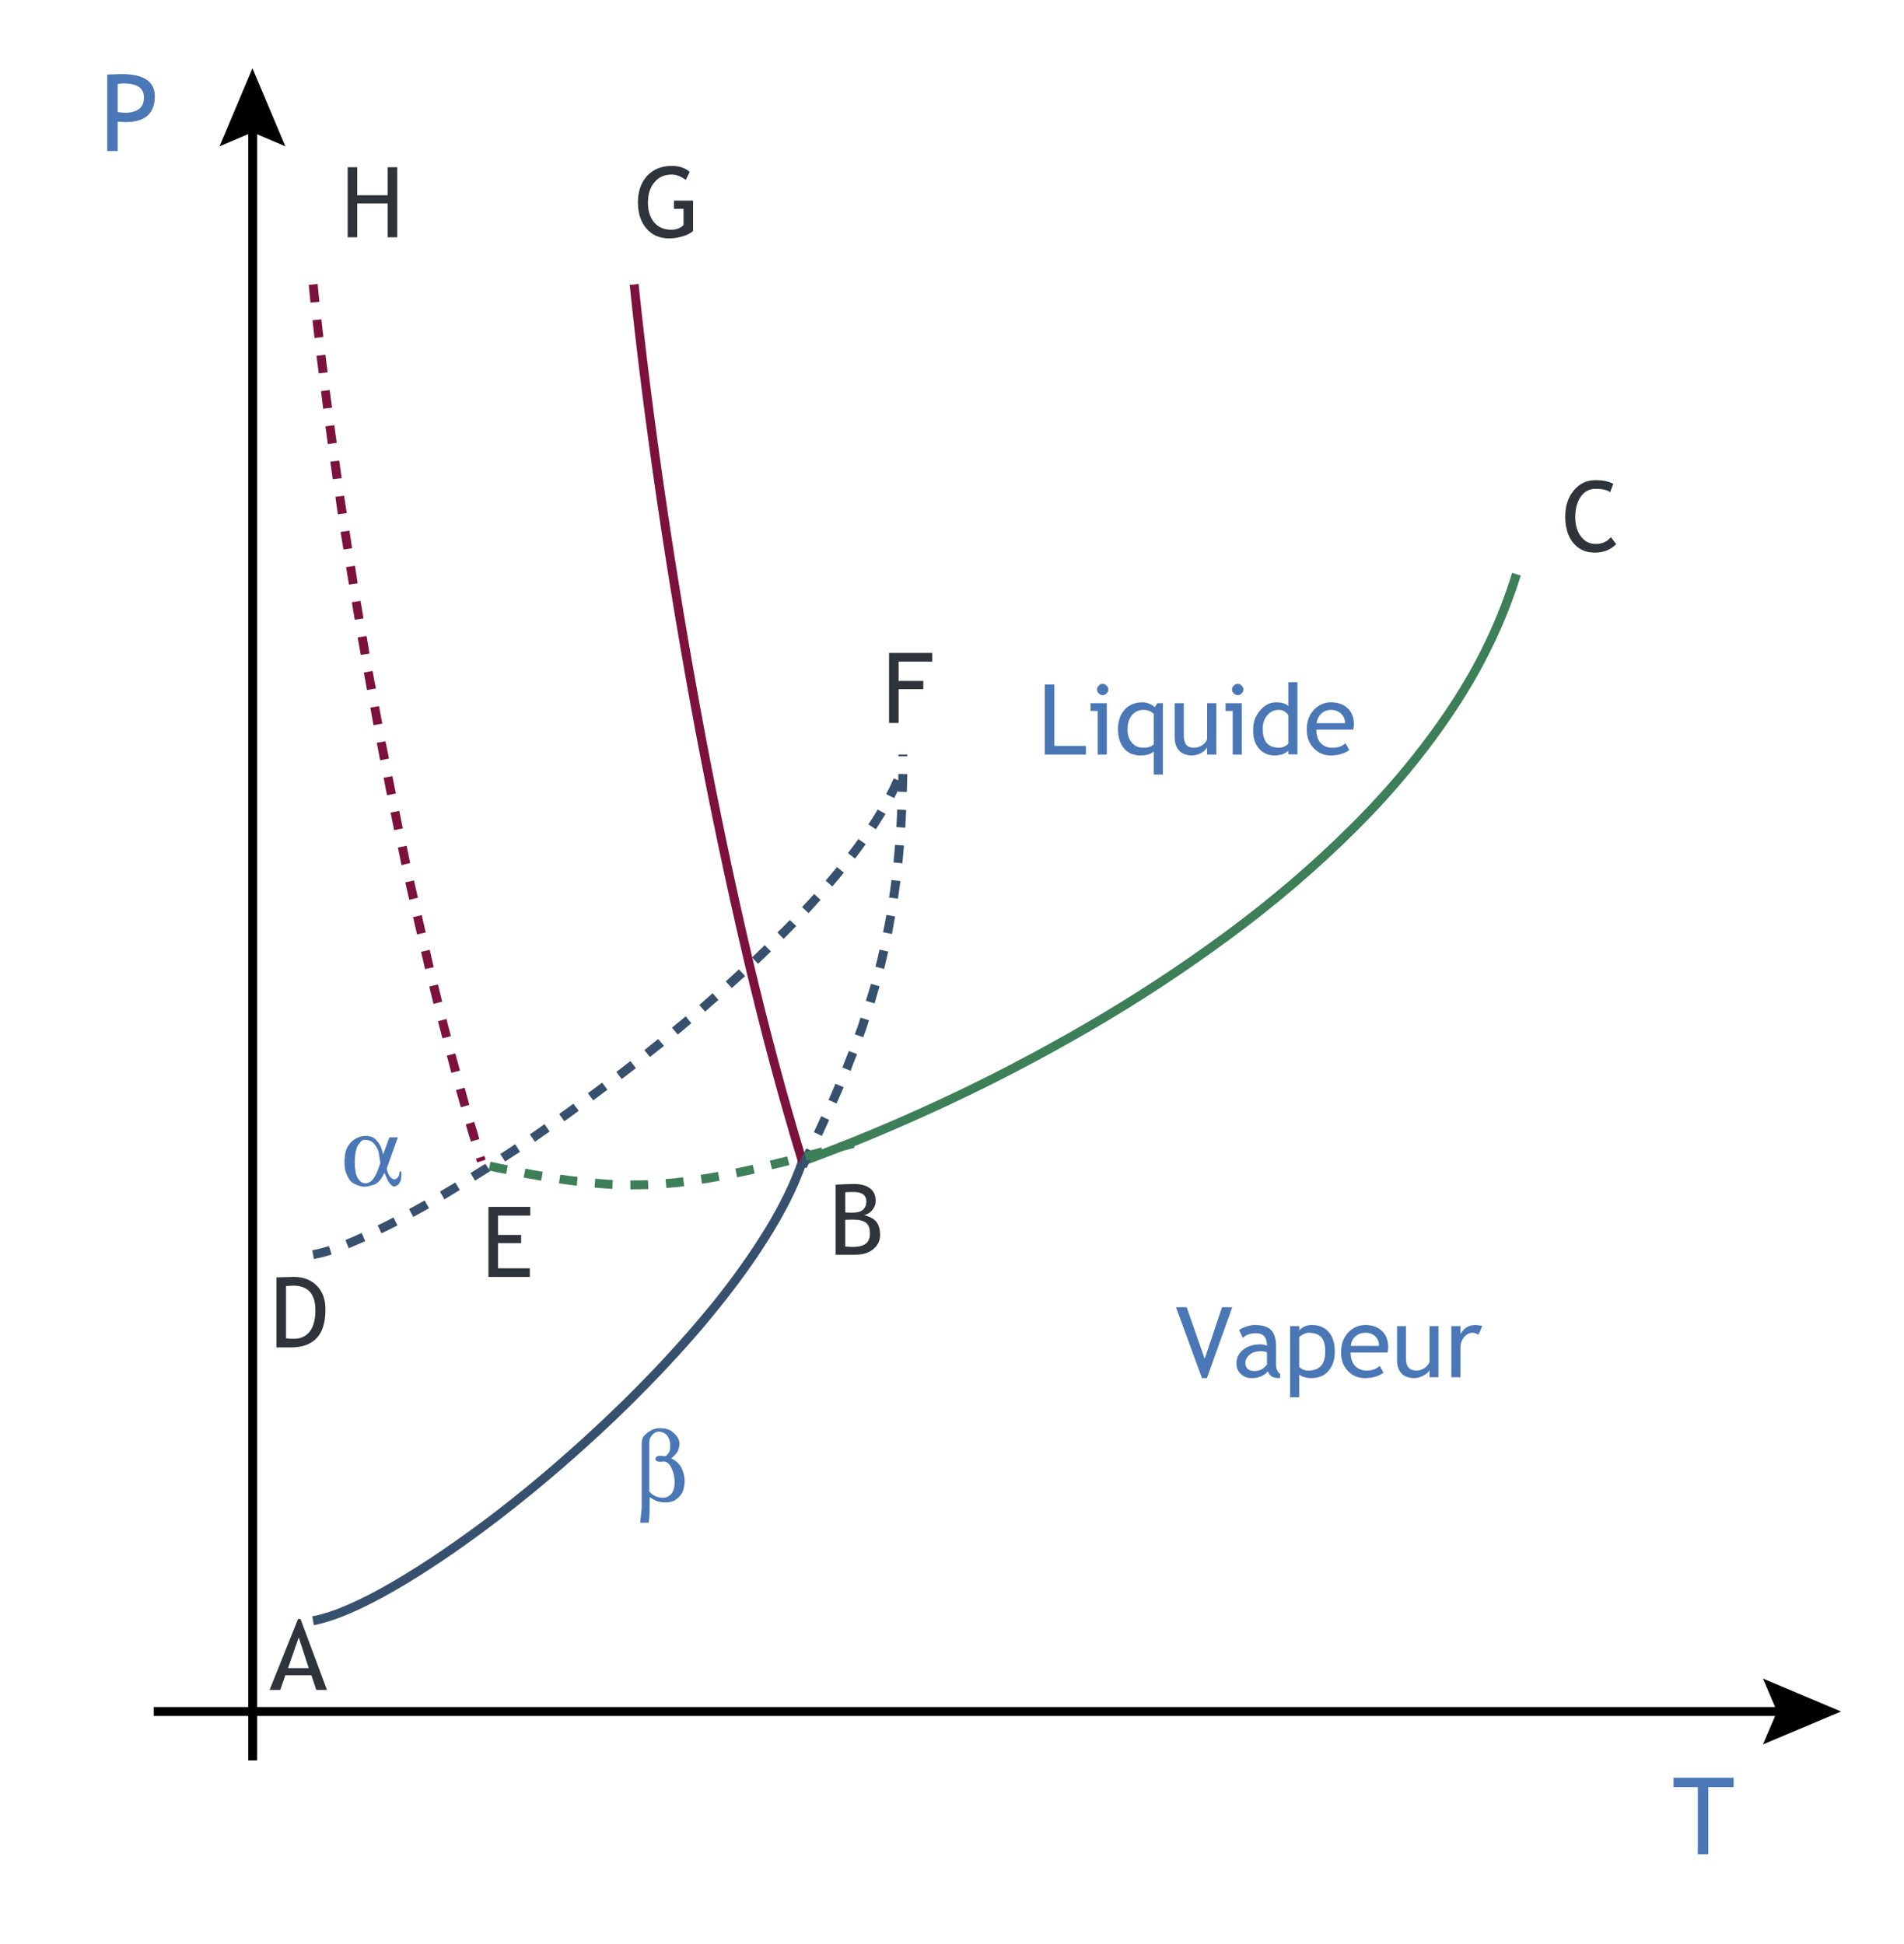 <?xml version="1.0" encoding="UTF-8" standalone="no"?>
<svg
   xmlns:dc="http://purl.org/dc/elements/1.1/"
   xmlns:cc="http://creativecommons.org/ns#"
   xmlns:rdf="http://www.w3.org/1999/02/22-rdf-syntax-ns#"
   xmlns:svg="http://www.w3.org/2000/svg"
   xmlns="http://www.w3.org/2000/svg"
   xmlns:sodipodi="http://sodipodi.sourceforge.net/DTD/sodipodi-0.dtd"
   xmlns:inkscape="http://www.inkscape.org/namespaces/inkscape"
   height="437"
   width="428"
   version="1.1"
   id="svg81"
   sodipodi:docname="CG6_26.svg"
   inkscape:version="1.0.1 (3bc2e813f5, 2020-09-07)">
  <sodipodi:namedview
     pagecolor="#ffffff"
     bordercolor="#666666"
     borderopacity="1"
     objecttolerance="10"
     gridtolerance="10"
     guidetolerance="10"
     inkscape:pageopacity="0"
     inkscape:pageshadow="2"
     inkscape:window-width="1848"
     inkscape:window-height="983"
     id="namedview83"
     showgrid="false"
     inkscape:zoom="1.8901602"
     inkscape:cx="214"
     inkscape:cy="218.5"
     inkscape:window-x="72"
     inkscape:window-y="239"
     inkscape:window-maximized="1"
     inkscape:current-layer="svg81" />
  <path
     d="m 389.7,399.7 v 2.1 H 384 v 15.1 h -2.35 v -15.1 h -5.45 v -2.1 h 13.5"
     fill="#4a77b6"
     fill-rule="evenodd"
     stroke="none"
     id="use2" />
  <path
     d="m 401.9,383.8 v 2 H 34.55 v -2 H 401.9"
     fill="#000000"
     fill-rule="evenodd"
     stroke="none"
     id="use4" />
  <path
     d="m 396.3,377.4 17.55,7.4 -17.55,7.4 3.15,-7.4 -3.15,-7.4"
     fill="#000000"
     fill-rule="evenodd"
     stroke="none"
     id="use6" />
  <path
     d="m 57.8,27.3 v 368.5 h -2 V 27.3 h 2"
     fill="#000000"
     fill-rule="evenodd"
     stroke="none"
     id="use8" />
  <path
     d="m 56.75,15.35 7.4,17.55 -7.4,-3.15 -7.4,3.15 7.4,-17.55"
     fill="#000000"
     fill-rule="evenodd"
     stroke="none"
     id="use10" />
  <path
     d="m 291.65,153.4 v 16.2 h -2.05 v -0.85 q -1.05,1.1 -3.1,1.1 -2.15,0 -3.5,-1.55 -1.35,-1.55 -1.3,-4.15 -0.05,-2.6 1.55,-4.4 1.5,-1.85 3.65,-1.85 1.8,0 2.7,0.85 v -5.35 h 2.05 m -4.05,14.7 q 0.5,0.05 1.15,-0.3 0.7,-0.3 0.85,-0.65 v -6.35 q -0.75,-1.15 -2.1,-1.2 -1.65,0 -2.65,1.25 -1.05,1.25 -1,3.1 0,4.2 3.75,4.15 m -9.4,-14.35 q 0.55,0 0.9,0.4 0.4,0.35 0.4,0.85 0,0.55 -0.4,0.9 -0.35,0.4 -0.9,0.4 -0.5,0 -0.85,-0.4 -0.4,-0.35 -0.4,-0.9 0,-0.5 0.4,-0.85 0.35,-0.4 0.85,-0.4 m -30.35,0 q 0.55,0 0.9,0.4 0.4,0.35 0.4,0.85 0,0.55 -0.4,0.9 -0.35,0.4 -0.9,0.4 -0.5,0 -0.85,-0.4 -0.4,-0.35 -0.4,-0.9 0,-0.5 0.4,-0.85 0.35,-0.4 0.85,-0.4 M 237,153.9 v 13.8 h 7.1 v 1.95 h -9.25 V 153.9 H 237 m 62.15,4 q 2.45,0 3.85,1.4 1.35,1.3 1.35,3.55 0,0.65 -0.15,1.2 h -8.3 q 0,2.05 1.1,3.15 1,0.95 2.55,0.9 1.75,0.05 2.9,-1 l 0.85,1.5 q -0.45,0.45 -1.45,0.8 -1.2,0.45 -2.7,0.45 -2.2,0 -3.7,-1.5 -1.7,-1.6 -1.7,-4.35 0,-2.85 1.75,-4.55 1.55,-1.55 3.65,-1.55 m -3.2,4.7 h 6.4 q 0,-1.25 -0.8,-2.05 -0.85,-0.9 -2.3,-0.95 -1.35,0 -2.3,0.9 -0.85,0.85 -1,2.1 m -39.15,-4.7 q 1.5,0 2.8,1.1 l 0.55,-0.9 h 1.25 v 16.05 h -2.05 v -5.2 q -0.9,0.9 -3,0.9 -2.35,0 -3.7,-1.6 -1.3,-1.55 -1.35,-4.35 0.05,-2.75 1.55,-4.4 1.55,-1.6 3.95,-1.6 m 0.25,10.2 q 1.45,0.05 2.3,-0.75 v -6.85 q -0.9,-0.85 -2.2,-0.9 -1.75,0 -2.7,1.2 -0.95,1.15 -1,3.1 0,2 1,3.1 0.95,1.15 2.6,1.1 m 22.1,-10 v 11.55 h -2.05 v -9.8 h -1.6 v -1.75 h 3.65 m -5.75,0 v 11.55 h -2.05 v -1.6 q -0.35,0.65 -1.35,1.25 -1.05,0.55 -2.05,0.55 -1.9,0 -2.9,-1.1 -1,-1.05 -1,-3.1 v -7.55 h 2.05 v 7.35 q 0,2.7 2.3,2.65 1,0 1.85,-0.55 0.85,-0.6 1.1,-1.35 v -8.1 h 2.05 m -24.6,0 v 11.55 h -2.05 v -9.8 h -1.6 v -1.75 h 3.65"
     fill="#4a77b6"
     fill-rule="evenodd"
     stroke="none"
     id="use12" />
  <path
     d="m 27.3,16.65 q 7.5,0 7.5,5 0,5.8 -6.6,5.8 -0.4,0 -1.75,-0.1 v 6.6 H 24.1 v -17.2 q 2.65,-0.1 3.2,-0.1 m 0.7,8.7 q 4.4,0 4.35,-3.45 0.05,-3.15 -4.65,-3.15 -0.45,0 -1.25,0.15 v 6.3 q 1.5,0.15 1.55,0.15"
     fill="#4a77b6"
     fill-rule="evenodd"
     stroke="none"
     id="use14" />
  <path
     d="m 277,293.9 -5.7,15.95 h -1.1 l -5.85,-15.95 h 2.4 l 4.05,11.6 3.9,-11.6 h 2.3 m 54.6,4 q 0.55,0 1.6,0.2 l -0.85,2 q -0.7,-0.45 -1.35,-0.45 -1.1,0 -1.9,1 -0.8,1 -0.8,2.4 v 6.6 h -2.05 v -11.5 h 2.05 v 1.8 q 1.1,-2 3.3,-2.05 m -24.75,0 q 2.45,0 3.85,1.4 1.35,1.35 1.35,3.55 0,0.65 -0.15,1.25 h -8.3 q 0,2 1.1,3.1 1,0.95 2.5,0.95 1.75,0 2.95,-1.05 l 0.85,1.5 q -0.5,0.45 -1.45,0.8 -1.2,0.45 -2.75,0.45 -2.15,0 -3.65,-1.45 -1.7,-1.65 -1.7,-4.35 0,-2.85 1.75,-4.6 1.5,-1.5 3.65,-1.55 m -3.2,4.7 H 310 q 0,-1.25 -0.75,-2.05 -0.85,-0.9 -2.3,-0.9 -1.4,0 -2.3,0.85 -0.9,0.85 -1,2.1 m -8.8,-4.7 q 2.45,0 3.8,1.55 1.4,1.55 1.4,4.45 0,2.65 -1.4,4.3 -1.35,1.65 -3.95,1.65 -0.75,0 -1.6,-0.25 -0.8,-0.25 -1.05,-0.6 v 5.15 H 290 v -16 h 2.05 v 0.95 q 1.15,-1.2 2.8,-1.2 m -0.75,10.25 q 3.8,0 3.8,-4.3 0,-2.2 -0.9,-3.2 -0.9,-1 -2.9,-1 -0.45,0 -1.05,0.3 -0.65,0.3 -1,0.65 v 6.7 q 0.2,0.3 0.8,0.6 0.65,0.25 1.25,0.25 m -12,-10.25 q 2.5,0 3.65,1.15 1.1,1.15 1.1,3.65 v 4.1 q 0,1.5 0.9,2.05 v 1 q -1.25,0 -1.85,-0.35 -0.6,-0.35 -0.9,-1.2 -1.2,1.55 -3.75,1.55 -1.35,0 -2.35,-0.95 -1,-1 -0.95,-2.45 0,-1.75 1.5,-3 1.55,-1.2 3.9,-1.2 0.65,0 1.45,0.3 0,-2.8 -2.45,-2.8 -1.95,0 -2.95,1.05 l -0.85,-1.75 q 0.55,-0.45 1.6,-0.8 1,-0.35 1.95,-0.35 m 0,10.35 q 1.55,0 2.7,-1.45 V 304 q -0.95,-0.25 -1.35,-0.2 -1.55,0 -2.5,0.75 -1,0.8 -1,1.9 0,1.8 2.15,1.8 m 41.25,-10.1 v 11.5 h -2 v -1.6 q -0.35,0.7 -1.4,1.25 -1.05,0.55 -2,0.55 -1.9,0 -2.9,-1.05 -1.05,-1.1 -1,-3.1 v -7.55 h 2 v 7.35 q 0,2.65 2.35,2.65 1,0 1.85,-0.6 0.8,-0.55 1.1,-1.35 v -8.05 h 2"
     fill="#4a77b6"
     fill-rule="evenodd"
     stroke="none"
     id="use16" />
  <path
     d="m 209.55,146.8 v 1.95 H 202 v 4.35 h 5.55 v 1.85 H 202 v 7.6 h -2.15 V 146.8 h 9.7"
     fill="#2e343a"
     fill-rule="evenodd"
     stroke="none"
     id="use18" />
  <path
     d="m 339.9,128.8 1.95,0.6 q -4.9,15.75 -14.45,30.2 -9.5,14.4 -22.5,27.3 -13,12.95 -28.3,24.2 -15.3,11.3 -31.7,20.8 -16.4,9.5 -32.7,17.05 -16.35,7.6 -31.45,13.1 l -0.7,-1.9 q 15.05,-5.45 31.3,-13 16.25,-7.55 32.55,-17 16.3,-9.45 31.5,-20.65 15.2,-11.2 28.05,-24 12.9,-12.8 22.3,-27 9.4,-14.2 14.15,-29.7"
     fill="#3d7f58"
     fill-rule="evenodd"
     stroke="none"
     id="use20" />
  <path
     d="m 179.45,260.75 1.9,0.65 q -2.3,6.7 -6.5,13.85 -4.15,7.15 -9.8,14.55 -5.65,7.45 -12.35,14.8 -6.7,7.35 -14,14.35 -9.85,9.4 -19.95,17.6 -10.1,8.2 -19.5,14.5 -9.45,6.35 -17.2,10.15 -6.65,3.25 -11.5,4.2 l -0.35,-2 q 3.35,-0.6 7.85,-2.55 4.55,-1.95 9.95,-5.1 10.95,-6.35 23.85,-16.25 12.85,-9.95 25.45,-22 12.6,-12.05 22.9,-24.7 6.75,-8.4 11.75,-16.55 4.95,-8.1 7.5,-15.5"
     fill="#37506d"
     fill-rule="evenodd"
     stroke="none"
     id="use22" />
  <path
     d="m 143.55,63.85 q 2.35,22.75 6.1,48.3 3.75,25.55 8.65,51.75 4.9,26.2 10.7,50.95 5.85,24.75 12.3,45.9 l -1.9,0.6 q -6.5,-21.25 -12.35,-46.05 -5.8,-24.8 -10.75,-51.05 -4.9,-26.2 -8.65,-51.8 -3.75,-25.6 -6.1,-48.4 l 2,-0.2"
     fill="#7c123c"
     fill-rule="evenodd"
     stroke="none"
     id="use24" />
  <path
     d="m 66.05,287.1 q 3.25,0 5.2,2 1.95,2 1.9,5.35 0.05,8.5 -7.85,8.5 H 62.15 V 287.2 q 3,-0.1 3.9,-0.1 M 66.1,301 q 2.25,0 3.55,-1.65 1.25,-1.7 1.25,-4.75 0,-5.55 -5,-5.55 -0.3,0 -1.6,0.1 v 11.75 q 0.7,0.1 1.8,0.1"
     fill="#2e343a"
     fill-rule="evenodd"
     stroke="none"
     id="use26" />
  <path
     d="m 89.3,37.6 v 15.75 h -2.15 v -7.6 H 80.3 v 7.6 H 78.15 V 37.6 h 2.15 v 6.3 h 6.85 v -6.3 h 2.15"
     fill="#2e343a"
     fill-rule="evenodd"
     stroke="none"
     id="use28" />
  <path
     d="m 151.05,37.3 q 2.45,0 4,1.35 l -0.9,1.8 q -1.6,-1.2 -3.15,-1.2 -2.5,0 -3.9,1.75 -1.45,1.7 -1.45,4.6 0,2.7 1.4,4.4 1.4,1.65 3.85,1.65 1.7,0 2.75,-1.05 V 46.95 H 151.5 V 45.1 h 4.3 v 6.85 q -0.85,0.75 -2.4,1.2 -1.55,0.45 -2.95,0.45 -3.3,0 -5.15,-2.25 -1.9,-2.2 -1.9,-5.85 0,-3.65 2.05,-5.95 2.1,-2.25 5.6,-2.25"
     fill="#2e343a"
     fill-rule="evenodd"
     stroke="none"
     id="use30" />
  <path
     d="m 192,266.2 q 2.3,0 3.6,1 1.3,1 1.25,2.9 0,1.05 -0.8,2 -0.8,0.9 -1.8,1.1 1.85,0.45 2.75,1.5 0.8,1.05 0.85,2.85 0,2.05 -1.55,3.3 -1.5,1.25 -3.95,1.25 h -4.5 v -15.75 q 2.85,-0.15 4.15,-0.15 m -0.35,6.45 q 3.05,0 3.1,-2.5 0,-2.15 -2.85,-2.15 -1.05,0 -1.9,0.05 v 4.55 q 0.7,0.05 1.65,0.05 m 0.05,7.7 q 2,0 2.95,-0.75 0.95,-0.75 0.9,-2.4 0,-1.55 -0.85,-2.25 -0.9,-0.75 -2.95,-0.75 l -1.75,0.05 v 6 q 1.1,0.1 1.7,0.1"
     fill="#2e343a"
     fill-rule="evenodd"
     stroke="none"
     id="use32" />
  <path
     d="m 119.2,271.35 v 1.95 h -7.25 v 4.35 h 5.2 v 1.85 h -5.2 v 5.65 h 7.15 v 1.95 h -9.3 v -15.75 h 9.4"
     fill="#2e343a"
     fill-rule="evenodd"
     stroke="none"
     id="use34" />
  <path
     d="m 358.65,107.95 q 2.55,0 4,0.85 l -0.7,1.85 q -1.05,-0.75 -3.25,-0.75 -2.1,0 -3.35,1.75 -1.25,1.8 -1.25,4.6 0,2.7 1.3,4.4 1.25,1.65 3.3,1.65 2.2,0 3.4,-1.55 l 1.2,1.6 q -1.9,1.9 -4.8,1.9 -3.1,0 -4.9,-2.25 -1.75,-2.2 -1.75,-5.85 0,-3.55 1.9,-5.85 1.9,-2.35 4.9,-2.35"
     fill="#2e343a"
     fill-rule="evenodd"
     stroke="none"
     id="use36" />
  <path
     d="m 67.55,364 5.95,15.95 H 71.1 L 70,376.65 H 64.15 L 63,379.95 H 60.6 L 67,364 h 0.55 m -2.8,11.05 h 4.65 l -2.25,-6.9 -2.4,6.9"
     fill="#2e343a"
     fill-rule="evenodd"
     stroke="none"
     id="use38" />
  <path
     d="m 82.3,255.4 q 0.2,0 0.3,0 l 0.2,0.05 q 0.1,0 0.4,0.05 0.4,0.05 1.05,0.5 0.5,0.4 1.1,1.35 0.55,1 0.75,2.25 l 1.45,-3.9 h 1.9 l -2.5,6.95 q 0.1,0.8 0.35,1.25 0.25,0.55 0.45,0.75 0.3,0.3 0.45,0.35 0.25,0.15 0.45,0.15 0.3,0 0.65,-0.3 0.3,-0.3 0.4,-0.6 0,-0.05 0.15,-0.85 h 0.4 l -0.05,1.3 q 0,0.4 -0.2,0.9 -0.2,0.5 -0.6,0.85 -0.45,0.3 -0.8,0.3 -0.35,0 -0.85,-0.5 -0.55,-0.55 -1.3,-2.55 -0.35,0.6 -0.8,1.35 -0.75,1 -1.55,1.3 -0.7,0.2 -1.3,0.35 -0.55,0.1 -0.9,0.1 -0.9,0 -1.95,-0.5 -1.05,-0.45 -1.55,-1.3 -0.45,-0.8 -0.75,-1.7 -0.2,-0.8 -0.2,-1.9 0,-0.5 0,-0.75 0.05,-0.6 0.15,-1.25 0.1,-0.8 0.65,-1.75 0.55,-0.9 1.55,-1.55 1.05,-0.7 2.5,-0.7 m -0.1,10.65 q 0.3,0 0.65,-0.15 0.3,-0.15 0.65,-0.4 0.35,-0.3 0.75,-1 0.45,-0.75 0.6,-1.2 l 0.65,-1.8 q -0.2,-1.25 -0.35,-2.3 -0.2,-0.8 -0.55,-1.35 -0.4,-0.6 -0.75,-0.95 -0.4,-0.35 -0.9,-0.5 -0.5,-0.15 -0.9,-0.15 -0.4,0 -0.7,0.2 -0.2,0.15 -0.6,0.65 -0.35,0.4 -0.6,1.1 -0.2,0.65 -0.3,1.5 -0.1,0.95 -0.1,1.45 0,1 0.05,1.5 0.05,0.1 0.05,0.2 0.05,0.15 0.05,0.3 0.05,0.15 0.05,0.25 v 0.25 q 0.1,0.4 0.3,0.9 0.2,0.45 0.7,1 0.5,0.5 1.25,0.5"
     fill="#4a77b6"
     fill-rule="evenodd"
     stroke="none"
     id="use40" />
  <path
     d="m 203.95,169.65 q 0.05,0.2 0,0.4 h -2 q 0.05,-0.2 0,-0.4 h 2 m -2,4.35 2,0.05 q -0.05,2.05 -0.1,4 l -2,-0.05 q 0.05,-1.95 0.1,-4 m -0.25,8 2,0.1 q -0.1,2 -0.2,4 l -2,-0.15 q 0.1,-1.95 0.2,-3.95 m -0.5,7.95 2,0.15 q -0.2,2 -0.35,4 l -2,-0.2 q 0.2,-1.95 0.35,-3.95 m -0.8,7.9 2,0.25 q -0.25,2 -0.55,3.95 l -2,-0.25 q 0.3,-1.95 0.55,-3.95 m -1.15,7.85 1.95,0.35 q -0.35,2 -0.7,3.95 l -2,-0.4 q 0.4,-1.9 0.75,-3.9 m -1.55,7.8 1.95,0.45 q -0.45,1.95 -0.9,3.9 l -1.95,-0.5 q 0.5,-1.9 0.9,-3.85 m -1.9,7.7 1.9,0.55 q -0.55,1.95 -1.1,3.85 l -1.95,-0.6 q 0.6,-1.9 1.15,-3.8 m -2.35,7.6 1.9,0.6 q -0.6,1.95 -1.3,3.8 l -1.9,-0.65 q 0.7,-1.85 1.3,-3.75 m -2.65,7.5 1.85,0.7 q -0.7,1.85 -1.45,3.75 L 189.35,240 q 0.75,-1.85 1.45,-3.7 m -3,7.35 1.85,0.8 q -0.8,1.85 -1.6,3.65 l -1.8,-0.8 q 0.8,-1.8 1.55,-3.65 m -3.2,7.3 1.8,0.85 q -0.8,1.8 -1.65,3.6 l -1.8,-0.85 q 0.85,-1.8 1.65,-3.6 m -3.35,7.25 1.8,0.85 q -0.85,1.8 -1.75,3.6 l -1.8,-0.85 q 0.85,-1.85 1.75,-3.6"
     fill="#37506d"
     fill-rule="evenodd"
     stroke="none"
     id="use42" />
  <path
     d="m 200.9,175 1.85,0.8 q -0.8,1.8 -1.75,3.65 l -1.8,-0.9 q 0.95,-1.8 1.7,-3.55 m -3.6,7 1.75,1 q -1.05,1.7 -2.15,3.45 l -1.7,-1.1 q 1.15,-1.7 2.1,-3.35 m -4.35,6.65 1.65,1.15 q -1.15,1.6 -2.4,3.25 l -1.6,-1.25 q 1.25,-1.6 2.35,-3.15 m -4.8,6.3 1.55,1.25 q -1.25,1.55 -2.6,3.1 l -1.5,-1.3 q 1.3,-1.55 2.55,-3.05 M 183,201 l 1.45,1.3 q -1.3,1.5 -2.7,3 l -1.45,-1.35 q 1.35,-1.5 2.7,-2.95 m -5.45,5.85 1.45,1.35 q -1.4,1.45 -2.85,2.9 l -1.4,-1.45 q 1.45,-1.4 2.8,-2.8 m -5.65,5.65 1.4,1.4 q -1.4,1.4 -2.9,2.8 l -1.35,-1.45 q 1.45,-1.4 2.85,-2.75 m -5.8,5.45 1.4,1.5 q -1.5,1.35 -3,2.7 l -1.35,-1.5 q 1.5,-1.35 2.95,-2.7 m -5.9,5.35 1.3,1.5 q -1.5,1.35 -3,2.65 l -1.3,-1.5 q 1.5,-1.35 3,-2.65 m -6.05,5.2 1.25,1.55 q -1.5,1.3 -3.05,2.55 l -1.3,-1.55 q 1.55,-1.25 3.1,-2.55 m -6.2,5.1 1.3,1.55 q -1.6,1.25 -3.15,2.5 l -1.25,-1.55 q 1.55,-1.25 3.1,-2.5 m -6.25,4.95 1.25,1.6 q -1.6,1.2 -3.2,2.45 l -1.2,-1.6 q 1.6,-1.2 3.15,-2.45 m -6.35,4.85 1.2,1.6 q -1.6,1.2 -3.2,2.4 l -1.2,-1.6 q 1.6,-1.2 3.2,-2.4 m -6.45,4.75 1.2,1.6 q -1.65,1.2 -3.25,2.35 l -1.15,-1.65 q 1.6,-1.15 3.2,-2.3 m -6.5,4.6 1.15,1.65 q -1.65,1.15 -3.3,2.3 l -1.15,-1.65 q 1.65,-1.15 3.3,-2.3 m -6.6,4.5 1.1,1.7 q -1.65,1.1 -3.35,2.2 l -1.1,-1.7 q 1.65,-1.05 3.35,-2.2 m -6.7,4.4 1.1,1.65 q -1.75,1.1 -3.4,2.15 l -1.05,-1.7 q 1.65,-1.05 3.35,-2.1 m -6.75,4.2 1,1.7 q -1.75,1.05 -3.45,2.1 l -1,-1.75 q 1.7,-1 3.45,-2.05 m -6.9,4.05 1,1.75 q -1.8,1 -3.55,1.95 l -0.95,-1.75 q 1.7,-0.95 3.5,-1.95 m -7,3.8 0.9,1.8 q -1.8,0.95 -3.6,1.8 l -0.85,-1.8 q 1.7,-0.8 3.55,-1.8 m -7.15,3.5 0.8,1.85 q -1.95,0.85 -3.7,1.6 l -0.75,-1.85 q 1.75,-0.7 3.65,-1.6 m -7.35,2.95 0.6,1.9 q -2.2,0.7 -4,1 L 70.2,281.1 q 1.65,-0.3 3.75,-0.95"
     fill="#37506d"
     fill-rule="evenodd"
     stroke="none"
     id="use44" />
  <path
     d="m 71.4,63.85 q 0.2,1.95 0.4,4 l -2,0.2 q -0.2,-2 -0.4,-4 l 2,-0.2 m 0.85,7.95 q 0.2,2 0.45,3.95 l -2,0.25 q -0.25,-2 -0.45,-4 l 2,-0.2 m 0.9,7.95 q 0.25,1.95 0.5,3.95 l -2,0.25 q -0.25,-2 -0.5,-3.95 l 2,-0.25 m 0.95,7.95 q 0.25,1.95 0.55,3.95 l -2,0.25 q -0.25,-2 -0.5,-3.95 L 74.1,87.7 m 1.05,7.9 q 0.25,2 0.55,3.95 l -2,0.3 q -0.25,-2 -0.55,-4 l 2,-0.25 m 1.1,7.95 q 0.25,1.95 0.55,3.95 l -2,0.25 q -0.25,-1.95 -0.55,-3.95 l 2,-0.25 m 1.1,7.9 q 0.3,1.95 0.6,3.9 l -2,0.3 q -0.3,-1.95 -0.55,-3.95 l 1.95,-0.25 m 1.2,7.85 q 0.3,2 0.6,3.95 l -1.95,0.3 q -0.3,-1.95 -0.65,-3.95 l 2,-0.3 m 1.25,7.9 q 0.3,2 0.6,3.95 l -1.95,0.3 Q 78.1,129.5 77.8,127.5 l 2,-0.3 m 1.25,7.9 q 0.35,1.95 0.65,3.95 l -1.95,0.3 Q 79.4,137.4 79.1,135.4 l 1.95,-0.3 m 1.35,7.9 q 0.35,1.95 0.65,3.95 l -1.95,0.3 q -0.35,-1.95 -0.7,-3.95 l 2,-0.3 m 1.35,7.85 q 0.35,2 0.75,3.95 l -2,0.35 q -0.35,-1.95 -0.7,-3.95 l 1.95,-0.35 m 1.45,7.9 q 0.35,2 0.75,3.95 l -2,0.35 q -0.35,-1.95 -0.7,-3.95 l 1.95,-0.35 m 1.45,7.9 q 0.4,1.95 0.8,3.9 l -2,0.4 Q 85.1,169 84.7,167 l 1.95,-0.35 m 1.55,7.85 q 0.4,1.95 0.8,3.9 l -2,0.4 q -0.4,-1.95 -0.75,-3.95 l 1.95,-0.35 m 1.55,7.8 q 0.4,2 0.8,3.95 l -1.95,0.4 q -0.4,-1.95 -0.8,-3.95 l 1.95,-0.4 m 1.65,7.85 q 0.4,1.95 0.8,3.9 l -1.95,0.45 q -0.4,-1.95 -0.8,-3.95 l 1.95,-0.4 m 1.65,7.8 q 0.45,2 0.9,3.9 L 92,202.3 q -0.45,-1.95 -0.9,-3.9 l 1.95,-0.45 m 1.75,7.8 q 0.45,2 0.9,3.9 l -1.95,0.45 q -0.45,-1.9 -0.9,-3.9 l 1.95,-0.45 m 1.8,7.8 q 0.45,1.95 0.9,3.9 l -1.95,0.45 Q 95.1,216 94.65,214 l 1.95,-0.45 m 1.85,7.8 q 0.5,1.95 0.95,3.85 l -1.95,0.5 Q 97,223.75 96.5,221.8 l 1.95,-0.45 m 1.9,7.75 q 0.5,1.95 1,3.85 l -1.9,0.5 q -0.5,-1.9 -1,-3.85 l 1.9,-0.5 m 2,7.75 q 0.55,1.95 1.05,3.85 l -1.95,0.5 q -0.5,-1.9 -1,-3.85 l 1.9,-0.5 m 2.1,7.7 q 0.55,1.95 1.05,3.85 l -1.9,0.55 q -0.55,-1.9 -1.1,-3.85 l 1.95,-0.55 m 2.15,7.7 q 0.6,1.9 1.15,3.85 l -1.9,0.55 q -0.6,-1.9 -1.15,-3.85 l 1.9,-0.55 m 2.3,7.65 q 0.15,0.45 0.25,0.85 l -1.9,0.6 Q 107.1,260.9 107,260.5 l 1.9,-0.6"
     fill="#7c123c"
     fill-rule="evenodd"
     stroke="none"
     id="use46" />
  <path
     d="m 191.6,256.1 0.5,1.95 q -1.55,0.4 -3.05,0.8 l -0.55,-1.9 q 1.5,-0.4 3.1,-0.85 m -6.95,1.9 0.55,1.9 q -2,0.55 -3.9,1.05 L 180.8,259 q 1.9,-0.5 3.85,-1 m -7.7,2 0.5,1.95 q -2,0.5 -3.9,0.95 l -0.5,-1.95 q 1.9,-0.45 3.9,-0.95 m -66.7,1.2 q 2,0.45 3.9,0.8 l -0.35,1.95 q -1.95,-0.35 -3.95,-0.8 l 0.4,-1.95 m 58.95,0.7 0.45,1.95 q -2.05,0.45 -3.95,0.85 l -0.4,-1.95 q 1.9,-0.4 3.9,-0.85 m -51.1,0.85 q 2,0.4 3.9,0.7 l -0.35,2 q -1.9,-0.35 -3.95,-0.7 l 0.4,-2 m 43.3,0.75 0.35,1.95 q -2,0.4 -3.95,0.7 l -0.3,-2 q 1.9,-0.3 3.9,-0.65 m -35.45,0.6 q 2,0.3 3.9,0.5 l -0.2,2 q -1.95,-0.25 -4,-0.55 l 0.3,-1.95 m 27.6,0.6 0.25,2 q -2.05,0.25 -4,0.4 l -0.2,-2 q 1.95,-0.15 3.95,-0.4 M 133.8,265 q 2.05,0.2 3.95,0.3 l -0.1,2 q -1.95,-0.1 -4,-0.3 l 0.15,-2 m 11.85,0.35 0.1,2 q -1.7,0.05 -3.45,0.05 -0.3,0 -0.6,0 v -2 q 0.3,0 0.6,0 1.7,0 3.35,-0.05"
     fill="#3d7f58"
     fill-rule="evenodd"
     stroke="none"
     id="use48" />
  <path
     d="m 148.35,321.1 q 1.75,0 2.7,0.75 0.95,0.75 1.3,1.4 0.4,0.65 0.4,1.4 0,0.2 -0.1,0.7 -0.1,0.6 -0.4,1.1 -0.35,0.6 -1.35,1.45 1,0.45 1.75,1.3 0.65,0.8 0.95,1.85 0.3,1 0.3,2 0,0.75 -0.25,1.75 -0.25,1.05 -1.05,1.8 -0.75,0.7 -1.25,0.9 -0.6,0.15 -1,0.25 -0.45,0.05 -0.9,0.05 -0.45,0 -1.25,-0.15 -0.85,-0.15 -2.15,-1.05 l -0.05,4.05 q 0,0.3 -0.1,0.95 0,0.3 -0.05,0.5 0,0.2 -0.05,0.25 h -1.9 q 0.1,-0.9 0.2,-1.85 0.1,-0.95 0.15,-1.55 v -14.4 q 0,-1.15 0.55,-1.75 0.6,-0.65 1.45,-1.15 0.9,-0.55 2.1,-0.55 m 0.65,15.65 q 0.6,0 1.2,-0.3 0.55,-0.3 0.9,-0.85 0.3,-0.5 0.45,-1.1 0.1,-0.6 0.1,-1.2 0,-1.25 -0.35,-2.35 -0.4,-1.15 -0.9,-1.75 -0.55,-0.6 -1.1,-0.6 h -0.25 q -0.3,0.05 -0.4,0.05 -0.1,0 -0.4,0 -0.3,0 -0.6,-0.15 -0.35,-0.2 -0.3,-0.45 0,-0.2 0.05,-0.3 0.1,-0.15 0.25,-0.25 0.15,-0.15 0.3,-0.15 0.25,-0.05 0.4,-0.05 0.1,0 0.6,0.05 0.15,0 0.25,0.05 0.15,0 0.2,0 0.3,0 0.45,-0.15 0.3,-0.35 0.5,-0.65 0.3,-0.35 0.3,-1.65 0,-0.7 -0.25,-1.4 -0.25,-0.7 -0.7,-1.1 -0.45,-0.3 -0.85,-0.45 -0.4,-0.1 -0.7,-0.15 -0.3,0 -0.75,0.2 -0.5,0.15 -1,0.85 -0.45,0.65 -0.45,1.35 v 11.1 q 0.3,0.3 0.75,0.7 0.3,0.2 0.9,0.45 0.7,0.25 1.4,0.25"
     fill="#4a77b6"
     fill-rule="evenodd"
     stroke="none"
     id="use50" />
  <defs
     id="defs79">
    <path
       d="M13.5 0.0 L13.5 2.1 7.8 2.1 7.8 17.2 5.45 17.2 5.45 2.1 0.0 2.1 0.0 0.0 13.5 0.0"
       fill="#4a77b6"
       fill-rule="evenodd"
       stroke="none"
       id="shape0" />
    <path
       d="M367.35 0.0 L367.35 2.0 0.0 2.0 0.0 0.0 367.35 0.0"
       fill="#000"
       fill-rule="evenodd"
       stroke="none"
       id="shape1" />
    <path
       d="M0.0 0.0 L17.55 7.4 0.0 14.8 3.15 7.4 0.0 0.0"
       fill="#000"
       fill-rule="evenodd"
       stroke="none"
       id="shape2" />
    <path
       d="M2.0 0.0 L2.0 368.5 0.0 368.5 0.0 0.0 2.0 0.0"
       fill="#000"
       fill-rule="evenodd"
       stroke="none"
       id="shape3" />
    <path
       d="M7.4 0.0 L14.8 17.55 7.4 14.4 0.0 17.55 7.4 0.0"
       fill="#000"
       fill-rule="evenodd"
       stroke="none"
       id="shape4" />
    <path
       d="M56.8 0.0 L56.8 16.2 54.75 16.2 54.75 15.35 Q53.7 16.45 51.65 16.45 49.5 16.45 48.15 14.9 46.8 13.35 46.85 10.75 46.8 8.15 48.4 6.35 49.9 4.5 52.05 4.5 53.85 4.5 54.75 5.35 L54.75 0.0 56.8 0.0 M52.75 14.7 Q53.25 14.75 53.9 14.4 54.6 14.1 54.75 13.75 L54.75 7.4 Q54.0 6.25 52.65 6.2 51.0 6.2 50.0 7.45 48.95 8.7 49.0 10.55 49.0 14.75 52.75 14.7 M43.35 0.35 Q43.9 0.35 44.25 0.75 44.65 1.1 44.65 1.6 44.65 2.15 44.25 2.5 43.9 2.9 43.35 2.9 42.85 2.9 42.5 2.5 42.1 2.15 42.1 1.6 42.1 1.1 42.5 0.75 42.85 0.35 43.35 0.35 M13.0 0.35 Q13.55 0.35 13.9 0.75 14.3 1.1 14.3 1.6 14.3 2.15 13.9 2.5 13.55 2.9 13.0 2.9 12.5 2.9 12.15 2.5 11.75 2.15 11.75 1.6 11.75 1.1 12.15 0.75 12.5 0.35 13.0 0.35 M2.15 0.5 L2.15 14.3 9.25 14.3 9.25 16.25 0.0 16.25 0.0 0.5 2.15 0.5 M64.3 4.5 Q66.75 4.5 68.15 5.9 69.5 7.2 69.5 9.45 69.5 10.1 69.35 10.65 L61.05 10.65 Q61.05 12.7 62.15 13.8 63.15 14.75 64.7 14.7 66.45 14.75 67.6 13.7 L68.45 15.2 Q68.0 15.65 67.0 16.0 65.8 16.45 64.3 16.45 62.1 16.45 60.6 14.95 58.9 13.35 58.9 10.6 58.9 7.75 60.65 6.05 62.2 4.5 64.3 4.5 M61.1 9.2 L67.5 9.2 Q67.5 7.95 66.7 7.15 65.85 6.25 64.4 6.2 63.05 6.2 62.1 7.1 61.25 7.95 61.1 9.2 M21.95 4.5 Q23.45 4.5 24.75 5.6 L25.3 4.7 26.55 4.7 26.55 20.75 24.5 20.75 24.5 15.55 Q23.6 16.45 21.5 16.45 19.15 16.45 17.8 14.85 16.5 13.3 16.45 10.5 16.5 7.75 18.0 6.1 19.55 4.5 21.95 4.5 M22.2 14.7 Q23.65 14.75 24.5 13.95 L24.5 7.1 Q23.6 6.25 22.3 6.2 20.55 6.2 19.6 7.4 18.65 8.55 18.6 10.5 18.6 12.5 19.6 13.6 20.55 14.75 22.2 14.7 M44.3 4.7 L44.3 16.25 42.25 16.25 42.25 6.45 40.65 6.45 40.65 4.7 44.3 4.7 M38.55 4.7 L38.55 16.25 36.5 16.25 36.5 14.65 Q36.15 15.3 35.15 15.9 34.1 16.45 33.1 16.45 31.2 16.45 30.2 15.35 29.2 14.3 29.2 12.25 L29.2 4.7 31.25 4.7 31.25 12.05 Q31.25 14.75 33.55 14.7 34.55 14.7 35.4 14.15 36.25 13.55 36.5 12.8 L36.5 4.7 38.55 4.7 M13.95 4.7 L13.95 16.25 11.9 16.25 11.9 6.45 10.3 6.45 10.3 4.7 13.95 4.7"
       fill="#4a77b6"
       fill-rule="evenodd"
       stroke="none"
       id="shape5" />
    <path
       d="M3.2 0.0 Q10.7 0.0 10.7 5.0 10.7 10.8 4.1 10.8 3.7 10.8 2.35 10.7 L2.35 17.3 0.0 17.3 0.0 0.1 Q2.65 0.0 3.2 0.0 M3.9 8.7 Q8.3 8.7 8.25 5.25 8.3 2.1 3.6 2.1 3.15 2.1 2.35 2.25 L2.35 8.55 Q3.85 8.7 3.9 8.7"
       fill="#4a77b6"
       fill-rule="evenodd"
       stroke="none"
       id="shape6" />
    <path
       d="M12.65 0.0 L6.95 15.95 5.85 15.95 0.0 0.0 2.4 0.0 6.45 11.6 10.35 0.0 12.65 0.0 M67.25 4.0 Q67.8 4.0 68.85 4.2 L68.0 6.2 Q67.3 5.75 66.65 5.75 65.55 5.75 64.75 6.75 63.95 7.75 63.95 9.15 L63.95 15.75 61.9 15.75 61.9 4.25 63.95 4.25 63.95 6.05 Q65.05 4.05 67.25 4.0 M42.5 4.0 Q44.95 4.0 46.35 5.4 47.7 6.75 47.7 8.95 47.7 9.6 47.55 10.2 L39.25 10.2 Q39.25 12.2 40.35 13.3 41.35 14.25 42.85 14.25 44.6 14.25 45.8 13.2 L46.65 14.7 Q46.15 15.15 45.2 15.5 44.0 15.95 42.45 15.95 40.3 15.95 38.8 14.5 37.1 12.85 37.1 10.15 37.1 7.3 38.85 5.55 40.35 4.05 42.5 4.0 M39.3 8.7 L45.65 8.7 Q45.65 7.45 44.9 6.65 44.05 5.75 42.6 5.75 41.2 5.75 40.3 6.6 39.4 7.45 39.3 8.7 M30.5 4.0 Q32.95 4.0 34.3 5.55 35.7 7.1 35.7 10.0 35.7 12.65 34.3 14.3 32.95 15.95 30.35 15.95 29.6 15.95 28.75 15.7 27.95 15.45 27.7 15.1 L27.7 20.25 25.65 20.25 25.65 4.25 27.7 4.25 27.7 5.2 Q28.85 4.0 30.5 4.0 M29.75 14.25 Q33.55 14.25 33.55 9.95 33.55 7.75 32.65 6.75 31.75 5.75 29.75 5.75 29.3 5.75 28.7 6.05 28.05 6.35 27.7 6.7 L27.7 13.4 Q27.9 13.7 28.5 14.0 29.15 14.25 29.75 14.25 M17.75 4.0 Q20.25 4.0 21.4 5.15 22.5 6.3 22.5 8.8 L22.5 12.9 Q22.5 14.4 23.4 14.95 L23.4 15.95 Q22.15 15.95 21.55 15.6 20.95 15.25 20.65 14.4 19.45 15.95 16.9 15.95 15.55 15.95 14.55 15.0 13.55 14.0 13.6 12.55 13.6 10.8 15.1 9.55 16.65 8.35 19.0 8.35 19.65 8.35 20.45 8.65 20.45 5.85 18.0 5.85 16.05 5.85 15.05 6.9 L14.2 5.15 Q14.75 4.7 15.8 4.35 16.8 4.0 17.75 4.0 M17.75 14.35 Q19.3 14.35 20.45 12.9 L20.45 10.1 Q19.5 9.85 19.1 9.9 17.55 9.9 16.6 10.65 15.6 11.45 15.6 12.55 15.6 14.35 17.75 14.35 M59.0 4.25 L59.0 15.75 57.0 15.75 57.0 14.15 Q56.65 14.85 55.6 15.4 54.55 15.95 53.6 15.95 51.7 15.95 50.7 14.9 49.65 13.8 49.7 11.8 L49.7 4.25 51.7 4.25 51.7 11.6 Q51.7 14.25 54.05 14.25 55.05 14.25 55.9 13.65 56.7 13.1 57.0 12.3 L57.0 4.25 59.0 4.25"
       fill="#4a77b6"
       fill-rule="evenodd"
       stroke="none"
       id="shape7" />
    <path
       d="M9.7 0.0 L9.7 1.95 2.15 1.95 2.15 6.3 7.7 6.3 7.7 8.15 2.15 8.15 2.15 15.75 0.0 15.75 0.0 0.0 9.7 0.0"
       fill="#2e343a"
       fill-rule="evenodd"
       stroke="none"
       id="shape8" />
    <path
       d="M159.85 0.0 L161.8 0.6 Q156.9 16.35 147.35 30.8 137.85 45.2 124.85 58.1 111.85 71.05 96.55 82.3 81.25 93.6 64.85 103.1 48.45 112.6 32.15 120.15 15.8 127.75 0.7 133.25 L0.0 131.35 Q15.05 125.9 31.3 118.35 47.55 110.8 63.85 101.35 80.15 91.9 95.35 80.7 110.55 69.5 123.4 56.7 136.3 43.9 145.7 29.7 155.1 15.5 159.85 0.0"
       fill="#3d7f58"
       fill-rule="evenodd"
       stroke="none"
       id="shape9" />
    <path
       d="M109.25 0.0 L111.15 0.65 Q108.85 7.35 104.65 14.5 100.5 21.65 94.85 29.05 89.2 36.5 82.5 43.85 75.8 51.2 68.5 58.2 58.65 67.6 48.55 75.8 38.45 84.0 29.05 90.3 19.6 96.65 11.85 100.45 5.2 103.7 0.35 104.65 L0.0 102.65 Q3.35 102.05 7.85 100.1 12.4 98.15 17.8 95.0 28.75 88.65 41.65 78.75 54.5 68.8 67.1 56.75 79.7 44.7 90.0 32.05 96.75 23.65 101.75 15.5 106.7 7.4 109.25 0.0"
       fill="#37506d"
       fill-rule="evenodd"
       stroke="none"
       id="shape10" />
    <path
       d="M2.0 0.0 Q4.35 22.75 8.1 48.3 11.85 73.85 16.75 100.05 21.65 126.25 27.45 151.0 33.3 175.75 39.75 196.9 L37.85 197.5 Q31.35 176.25 25.5 151.45 19.7 126.65 14.75 100.4 9.85 74.2 6.1 48.6 2.35 23.0 0.0 0.2 L2.0 0.0"
       fill="#7c123c"
       fill-rule="evenodd"
       stroke="none"
       id="shape11" />
    <path
       d="M3.9 0.0 Q7.15 0.0 9.1 2.0 11.05 4.0 11.0 7.35 11.05 15.85 3.15 15.85 L0.0 15.85 0.0 0.1 Q3.0 0.0 3.9 0.0 M3.95 13.9 Q6.2 13.9 7.5 12.25 8.75 10.55 8.75 7.5 8.75 1.95 3.75 1.95 3.45 1.95 2.15 2.05 L2.15 13.8 Q2.85 13.9 3.95 13.9"
       fill="#2e343a"
       fill-rule="evenodd"
       stroke="none"
       id="shape12" />
    <path
       d="M11.15 0.0 L11.15 15.75 9.0 15.75 9.0 8.15 2.15 8.15 2.15 15.75 0.0 15.75 0.0 0.0 2.15 0.0 2.15 6.3 9.0 6.3 9.0 0.0 11.15 0.0"
       fill="#2e343a"
       fill-rule="evenodd"
       stroke="none"
       id="shape13" />
    <path
       d="M7.65 0.0 Q10.1 0.0 11.65 1.35 L10.75 3.15 Q9.15 1.95 7.6 1.95 5.1 1.95 3.7 3.7 2.25 5.4 2.25 8.3 2.25 11.0 3.65 12.7 5.05 14.35 7.5 14.35 9.2 14.35 10.25 13.3 L10.25 9.65 8.1 9.65 8.1 7.8 12.4 7.8 12.4 14.65 Q11.55 15.4 10.0 15.85 8.45 16.3 7.05 16.3 3.75 16.3 1.9 14.05 0.0 11.85 0.0 8.2 0.0 4.55 2.05 2.25 4.15 0.0 7.65 0.0"
       fill="#2e343a"
       fill-rule="evenodd"
       stroke="none"
       id="shape14" />
    <path
       d="M4.15 0.0 Q6.45 0.0 7.75 1.0 9.05 2.0 9.0 3.9 9.0 4.95 8.2 5.9 7.4 6.8 6.4 7.0 8.25 7.45 9.15 8.5 9.95 9.55 10.0 11.35 10.0 13.4 8.45 14.65 6.95 15.9 4.5 15.9 L0.0 15.9 0.0 0.15 Q2.85 0.0 4.15 0.0 M3.8 6.45 Q6.85 6.45 6.9 3.95 6.9 1.8 4.05 1.8 3.0 1.8 2.15 1.85 L2.15 6.4 Q2.85 6.45 3.8 6.45 M3.85 14.15 Q5.85 14.15 6.8 13.4 7.75 12.65 7.7 11.0 7.7 9.45 6.85 8.75 5.95 8.0 3.9 8.0 L2.15 8.05 2.15 14.05 Q3.25 14.15 3.85 14.15"
       fill="#2e343a"
       fill-rule="evenodd"
       stroke="none"
       id="shape15" />
    <path
       d="M9.4 0.0 L9.4 1.95 2.15 1.95 2.15 6.3 7.35 6.3 7.35 8.15 2.15 8.15 2.15 13.8 9.3 13.8 9.3 15.75 0.0 15.75 0.0 0.0 9.4 0.0"
       fill="#2e343a"
       fill-rule="evenodd"
       stroke="none"
       id="shape16" />
    <path
       d="M6.8 0.0 Q9.35 0.0 10.8 0.85 L10.1 2.7 Q9.05 1.95 6.85 1.95 4.75 1.95 3.5 3.7 2.25 5.5 2.25 8.3 2.25 11.0 3.55 12.7 4.8 14.35 6.85 14.35 9.05 14.35 10.25 12.8 L11.45 14.4 Q9.55 16.3 6.65 16.3 3.55 16.3 1.75 14.05 0.0 11.85 0.0 8.2 0.0 4.65 1.9 2.35 3.8 0.0 6.8 0.0"
       fill="#2e343a"
       fill-rule="evenodd"
       stroke="none"
       id="shape17" />
    <path
       d="M6.95 0.0 L12.9 15.95 10.5 15.95 9.4 12.65 3.55 12.65 2.4 15.95 0.0 15.95 6.4 0.0 6.95 0.0 M4.15 11.05 L8.8 11.05 6.55 4.15 4.15 11.05"
       fill="#2e343a"
       fill-rule="evenodd"
       stroke="none"
       id="shape18" />
    <path
       d="M4.85 0.0 Q5.05 0.0 5.15 0.0 L5.35 0.05 Q5.45 0.05 5.75 0.1 6.15 0.15 6.8 0.6 7.3 1.0 7.9 1.95 8.45 2.95 8.65 4.2 L10.1 0.3 12.0 0.3 9.5 7.25 Q9.6 8.05 9.85 8.5 10.1 9.05 10.3 9.25 10.6 9.55 10.75 9.6 11.0 9.75 11.2 9.75 11.5 9.75 11.85 9.45 12.15 9.15 12.25 8.85 12.25 8.8 12.4 8.0 L12.8 8.0 12.75 9.3 Q12.75 9.7 12.55 10.2 12.35 10.7 11.95 11.05 11.5 11.35 11.15 11.35 10.8 11.35 10.3 10.85 9.75 10.3 9.0 8.3 8.65 8.9 8.2 9.65 7.45 10.65 6.65 10.95 5.95 11.15 5.35 11.3 4.8 11.4 4.45 11.4 3.55 11.4 2.5 10.9 1.45 10.45 0.95 9.6 0.5 8.8 0.2 7.9 0.0 7.1 0.0 6.0 0.0 5.5 0.0 5.25 0.05 4.65 0.15 4.0 0.25 3.2 0.8 2.25 1.35 1.35 2.35 0.7 3.4 0.0 4.85 0.0 M4.75 10.65 Q5.05 10.65 5.4 10.5 5.7 10.35 6.05 10.1 6.4 9.8 6.8 9.1 7.25 8.35 7.4 7.9 L8.05 6.1 Q7.85 4.85 7.7 3.8 7.5 3.0 7.15 2.45 6.75 1.85 6.4 1.5 6.0 1.15 5.5 1.0 5.0 0.85 4.6 0.85 4.2 0.85 3.9 1.05 3.7 1.2 3.3 1.7 2.95 2.1 2.7 2.8 2.5 3.45 2.4 4.3 2.3 5.25 2.3 5.75 2.3 6.75 2.35 7.25 2.4 7.35 2.4 7.45 2.45 7.6 2.45 7.75 2.5 7.9 2.5 8.0 L2.5 8.25 Q2.6 8.65 2.8 9.15 3.0 9.6 3.5 10.15 4.0 10.65 4.75 10.65"
       fill="#4a77b6"
       fill-rule="evenodd"
       stroke="none"
       id="shape19" />
    <path
       d="M24.45 0.0 Q24.5 0.2 24.45 0.4 L22.45 0.4 Q22.5 0.2 22.45 0.0 L24.45 0.0 M22.45 4.35 L24.45 4.4 Q24.4 6.45 24.35 8.4 L22.35 8.35 Q22.4 6.4 22.45 4.35 M22.2 12.35 L24.2 12.45 Q24.1 14.45 24.0 16.45 L22.0 16.3 Q22.1 14.35 22.2 12.35 M21.7 20.3 L23.7 20.45 Q23.5 22.45 23.35 24.45 L21.35 24.25 Q21.55 22.3 21.7 20.3 M20.9 28.2 L22.9 28.45 Q22.65 30.45 22.35 32.4 L20.35 32.15 Q20.65 30.2 20.9 28.2 M19.75 36.05 L21.7 36.4 Q21.35 38.4 21.0 40.35 L19.0 39.95 Q19.4 38.05 19.75 36.05 M18.2 43.85 L20.15 44.3 Q19.7 46.25 19.25 48.2 L17.3 47.7 Q17.8 45.8 18.2 43.85 M16.3 51.55 L18.2 52.1 Q17.65 54.05 17.1 55.95 L15.15 55.35 Q15.75 53.45 16.3 51.55 M13.95 59.15 L15.85 59.75 Q15.25 61.7 14.55 63.55 L12.65 62.9 Q13.35 61.05 13.95 59.15 M11.3 66.65 L13.15 67.35 Q12.45 69.2 11.7 71.1 L9.85 70.35 Q10.6 68.5 11.3 66.65 M8.3 74.0 L10.15 74.8 Q9.35 76.65 8.55 78.45 L6.75 77.65 Q7.55 75.85 8.3 74.0 M5.1 81.3 L6.9 82.15 Q6.1 83.95 5.25 85.75 L3.45 84.9 Q4.3 83.1 5.1 81.3 M1.75 88.55 L3.55 89.4 Q2.7 91.2 1.8 93.0 L0.0 92.15 Q0.85 90.3 1.75 88.55"
       fill="#37506d"
       fill-rule="evenodd"
       stroke="none"
       id="shape20" />
    <path
       d="M130.7 0.0 L132.55 0.8 Q131.75 2.6 130.8 4.45 L129.0 3.55 Q129.95 1.75 130.7 0.0 M127.1 7.0 L128.85 8.0 Q127.8 9.7 126.7 11.45 L125.0 10.35 Q126.15 8.65 127.1 7.0 M122.75 13.65 L124.4 14.8 Q123.25 16.4 122.0 18.05 L120.4 16.8 Q121.65 15.2 122.75 13.65 M117.95 19.95 L119.5 21.2 Q118.25 22.75 116.9 24.3 L115.4 23.0 Q116.7 21.45 117.95 19.95 M112.8 26.0 L114.25 27.3 Q112.95 28.8 111.55 30.3 L110.1 28.95 Q111.45 27.45 112.8 26.0 M107.35 31.85 L108.8 33.2 Q107.4 34.65 105.95 36.1 L104.55 34.65 Q106.0 33.25 107.35 31.85 M101.7 37.5 L103.1 38.9 Q101.7 40.3 100.2 41.7 L98.85 40.25 Q100.3 38.85 101.7 37.5 M95.9 42.95 L97.3 44.45 Q95.8 45.8 94.3 47.15 L92.95 45.65 Q94.45 44.3 95.9 42.95 M90.0 48.3 L91.3 49.8 Q89.8 51.15 88.3 52.45 L87.0 50.95 Q88.5 49.6 90.0 48.3 M83.95 53.5 L85.2 55.05 Q83.7 56.35 82.15 57.6 L80.85 56.05 Q82.4 54.8 83.95 53.5 M77.75 58.6 L79.05 60.15 Q77.45 61.4 75.9 62.65 L74.65 61.1 Q76.2 59.85 77.75 58.6 M71.5 63.55 L72.75 65.15 Q71.15 66.35 69.55 67.6 L68.35 66.0 Q69.95 64.8 71.5 63.55 M65.15 68.4 L66.35 70.0 Q64.75 71.2 63.15 72.4 L61.95 70.8 Q63.55 69.6 65.15 68.4 M58.7 73.15 L59.9 74.75 Q58.25 75.95 56.65 77.1 L55.5 75.45 Q57.1 74.3 58.7 73.15 M52.2 77.75 L53.35 79.4 Q51.7 80.55 50.05 81.7 L48.9 80.05 Q50.55 78.9 52.2 77.75 M45.6 82.25 L46.7 83.95 Q45.05 85.05 43.35 86.15 L42.25 84.45 Q43.9 83.4 45.6 82.25 M38.9 86.65 L40.0 88.3 Q38.25 89.4 36.6 90.45 L35.55 88.75 Q37.2 87.7 38.9 86.65 M32.15 90.85 L33.15 92.55 Q31.4 93.6 29.7 94.65 L28.7 92.9 Q30.4 91.9 32.15 90.85 M25.25 94.9 L26.25 96.65 Q24.45 97.65 22.7 98.6 L21.75 96.85 Q23.45 95.9 25.25 94.9 M18.25 98.7 L19.15 100.5 Q17.35 101.45 15.55 102.3 L14.7 100.5 Q16.4 99.7 18.25 98.7 M11.1 102.2 L11.9 104.05 Q9.95 104.9 8.2 105.65 L7.45 103.8 Q9.2 103.1 11.1 102.2 M3.75 105.15 L4.35 107.05 Q2.15 107.75 0.35 108.05 L0.0 106.1 Q1.65 105.8 3.75 105.15"
       fill="#37506d"
       fill-rule="evenodd"
       stroke="none"
       id="shape21" />
    <path
       d="M2.0 0.0 Q2.2 1.95 2.4 4.0 L0.4 4.2 Q0.2 2.2 0.0 0.2 L2.0 0.0 M2.85 7.95 Q3.05 9.95 3.3 11.9 L1.3 12.15 Q1.05 10.15 0.85 8.15 L2.85 7.95 M3.75 15.9 Q4.0 17.85 4.25 19.85 L2.25 20.1 Q2.0 18.1 1.75 16.15 L3.75 15.9 M4.7 23.85 Q4.95 25.8 5.25 27.8 L3.25 28.05 Q3.0 26.05 2.75 24.1 L4.7 23.85 M5.75 31.75 Q6.0 33.75 6.3 35.7 L4.3 36.0 Q4.05 34.0 3.75 32.0 L5.75 31.75 M6.85 39.7 Q7.1 41.65 7.4 43.65 L5.4 43.9 Q5.15 41.95 4.85 39.95 L6.85 39.7 M7.95 47.6 Q8.25 49.55 8.55 51.5 L6.55 51.8 Q6.25 49.85 6.0 47.85 L7.95 47.6 M9.15 55.45 Q9.45 57.45 9.75 59.4 L7.8 59.7 Q7.5 57.75 7.15 55.75 L9.15 55.45 M10.4 63.35 Q10.7 65.35 11.0 67.3 L9.05 67.6 Q8.7 65.65 8.4 63.65 L10.4 63.35 M11.65 71.25 Q12.0 73.2 12.3 75.2 L10.35 75.5 Q10.0 73.55 9.7 71.55 L11.65 71.25 M13.0 79.15 Q13.35 81.1 13.65 83.1 L11.7 83.4 Q11.35 81.45 11.0 79.45 L13.0 79.15 M14.35 87.0 Q14.7 89.0 15.1 90.95 L13.1 91.3 Q12.75 89.35 12.4 87.35 L14.35 87.0 M15.8 94.9 Q16.15 96.9 16.55 98.85 L14.55 99.2 Q14.2 97.25 13.85 95.25 L15.8 94.9 M17.25 102.8 Q17.65 104.75 18.05 106.7 L16.05 107.1 Q15.7 105.15 15.3 103.15 L17.25 102.8 M18.8 110.65 Q19.2 112.6 19.6 114.55 L17.6 114.95 Q17.2 113.0 16.85 111.0 L18.8 110.65 M20.35 118.45 Q20.75 120.45 21.15 122.4 L19.2 122.8 Q18.8 120.85 18.4 118.85 L20.35 118.45 M22.0 126.3 Q22.4 128.25 22.8 130.2 L20.85 130.65 Q20.45 128.7 20.05 126.7 L22.0 126.3 M23.65 134.1 Q24.1 136.1 24.55 138.0 L22.6 138.45 Q22.15 136.5 21.7 134.55 L23.65 134.1 M25.4 141.9 Q25.85 143.9 26.3 145.8 L24.35 146.25 Q23.9 144.35 23.45 142.35 L25.4 141.9 M27.2 149.7 Q27.65 151.65 28.1 153.6 L26.15 154.05 Q25.7 152.15 25.25 150.15 L27.2 149.7 M29.05 157.5 Q29.55 159.45 30.0 161.35 L28.05 161.85 Q27.6 159.9 27.1 157.95 L29.05 157.5 M30.95 165.25 Q31.45 167.2 31.95 169.1 L30.05 169.6 Q29.55 167.7 29.05 165.75 L30.95 165.25 M32.95 173.0 Q33.5 174.95 34.0 176.85 L32.05 177.35 Q31.55 175.45 31.05 173.5 L32.95 173.0 M35.05 180.7 Q35.6 182.65 36.1 184.55 L34.2 185.1 Q33.65 183.2 33.1 181.25 L35.05 180.7 M37.2 188.4 Q37.8 190.3 38.35 192.25 L36.45 192.8 Q35.85 190.9 35.3 188.95 L37.2 188.4 M39.5 196.05 Q39.65 196.5 39.75 196.9 L37.85 197.5 Q37.7 197.05 37.6 196.65 L39.5 196.05"
       fill="#7c123c"
       fill-rule="evenodd"
       stroke="none"
       id="shape22" />
    <path
       d="M81.75 0.0 L82.25 1.95 Q80.7 2.35 79.2 2.75 L78.65 0.85 Q80.15 0.45 81.75 0.0 M74.8 1.9 L75.35 3.8 Q73.35 4.35 71.45 4.85 L70.95 2.9 Q72.85 2.4 74.8 1.9 M67.1 3.9 L67.6 5.85 Q65.6 6.35 63.7 6.8 L63.2 4.85 Q65.1 4.4 67.1 3.9 M0.4 5.1 Q2.4 5.55 4.3 5.9 L3.95 7.85 Q2.0 7.5 0.0 7.05 L0.4 5.1 M59.35 5.8 L59.8 7.75 Q57.75 8.2 55.85 8.6 L55.45 6.65 Q57.35 6.25 59.35 5.8 M8.25 6.65 Q10.25 7.05 12.15 7.35 L11.8 9.35 Q9.9 9.0 7.85 8.65 L8.25 6.65 M51.55 7.4 L51.9 9.35 Q49.9 9.75 47.95 10.05 L47.65 8.05 Q49.55 7.75 51.55 7.4 M16.1 8.0 Q18.1 8.3 20.0 8.5 L19.8 10.5 Q17.85 10.25 15.8 9.95 L16.1 8.0 M43.7 8.6 L43.95 10.6 Q41.9 10.85 39.95 11.0 L39.75 9.0 Q41.7 8.85 43.7 8.6 M23.95 8.9 Q26.0 9.1 27.9 9.2 L27.8 11.2 Q25.85 11.1 23.8 10.9 L23.95 8.9 M35.8 9.25 L35.9 11.25 Q34.2 11.3 32.45 11.3 32.15 11.3 31.85 11.3 L31.85 9.3 Q32.15 9.3 32.45 9.3 34.15 9.3 35.8 9.25"
       fill="#3d7f58"
       fill-rule="evenodd"
       stroke="none"
       id="shape23" />
    <path
       d="M4.45 0.0 Q6.2 0.0 7.15 0.75 8.1 1.5 8.45 2.15 8.85 2.8 8.85 3.55 8.85 3.75 8.75 4.25 8.65 4.85 8.35 5.35 8.0 5.95 7.0 6.8 8.0 7.25 8.75 8.1 9.4 8.9 9.7 9.95 10.0 10.95 10.0 11.95 10.0 12.7 9.75 13.7 9.5 14.75 8.7 15.5 7.95 16.2 7.45 16.4 6.85 16.55 6.45 16.65 6.0 16.7 5.55 16.7 5.1 16.7 4.3 16.55 3.45 16.4 2.15 15.5 L2.1 19.55 Q2.1 19.85 2.0 20.5 2.0 20.8 1.95 21.0 1.95 21.2 1.9 21.25 L0.0 21.25 Q0.1 20.35 0.2 19.4 0.3 18.45 0.35 17.85 L0.35 3.45 Q0.35 2.3 0.9 1.7 1.5 1.05 2.35 0.55 3.25 0.0 4.45 0.0 M5.1 15.65 Q5.7 15.65 6.3 15.35 6.85 15.05 7.2 14.5 7.5 14.0 7.65 13.4 7.75 12.8 7.75 12.2 7.75 10.95 7.4 9.85 7.0 8.7 6.5 8.1 5.95 7.5 5.4 7.5 L5.15 7.5 Q4.85 7.55 4.75 7.55 4.65 7.55 4.35 7.55 4.05 7.55 3.75 7.4 3.4 7.2 3.45 6.95 3.45 6.75 3.5 6.65 3.6 6.5 3.75 6.4 3.9 6.25 4.05 6.25 4.3 6.2 4.45 6.2 4.55 6.2 5.05 6.25 5.2 6.25 5.3 6.3 5.45 6.3 5.5 6.3 5.8 6.3 5.95 6.15 6.25 5.8 6.45 5.5 6.75 5.15 6.75 3.85 6.75 3.15 6.5 2.45 6.25 1.75 5.8 1.35 5.35 1.05 4.95 0.9 4.55 0.8 4.25 0.75 3.95 0.75 3.5 0.95 3.0 1.1 2.5 1.8 2.05 2.45 2.05 3.15 L2.05 14.25 Q2.35 14.55 2.8 14.95 3.1 15.15 3.7 15.4 4.4 15.65 5.1 15.65"
       fill="#4a77b6"
       fill-rule="evenodd"
       stroke="none"
       id="shape24" />
  </defs>
</svg>
